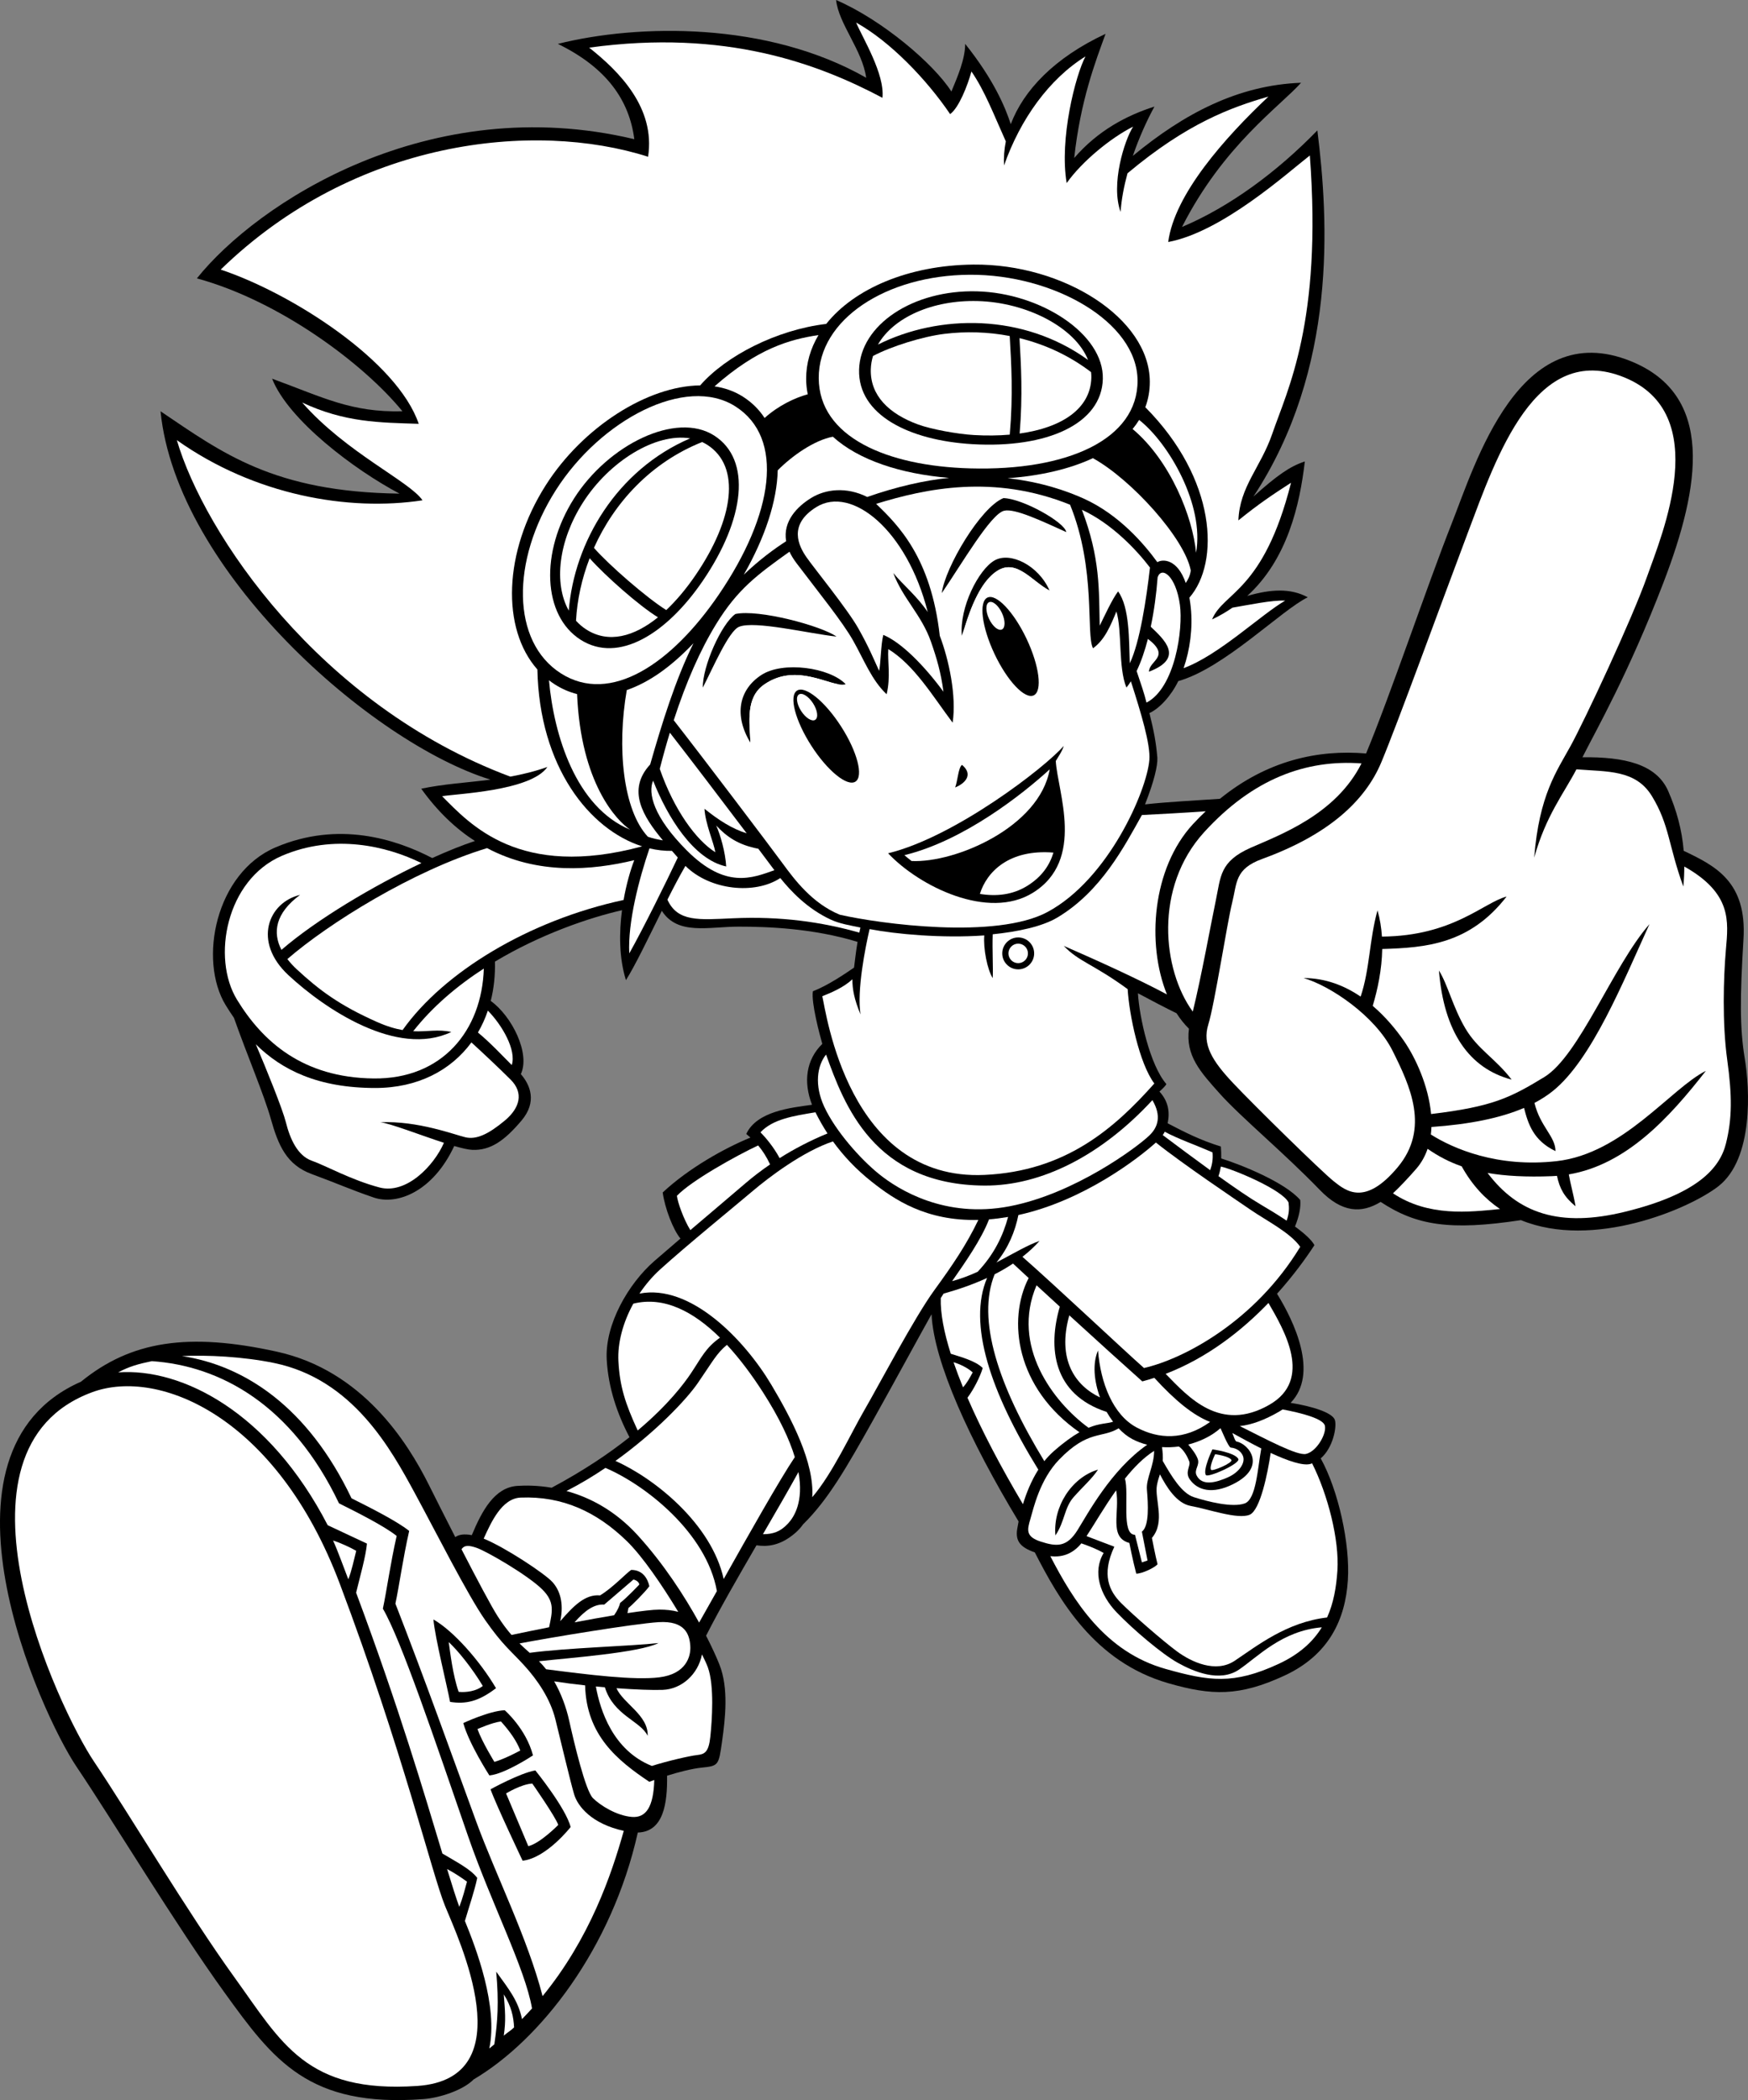 <?xml version="1.0" encoding="utf-8"?>
<!-- Generator: Adobe Illustrator 20.1.0, SVG Export Plug-In . SVG Version: 6.00 Build 0)  -->
<svg version="1.1" id="Layer_1" xmlns="http://www.w3.org/2000/svg" xmlns:xlink="http://www.w3.org/1999/xlink" x="0px" y="0px"
	 viewBox="0 0 348.674 418.707" style="enable-background:new 0 0 348.674 418.707;" xml:space="preserve">
<rect x="0" y="0" width="348.674" height="418.707" fill="#808080" stroke="none"/>
<g>
	<path d="M348.023,211c-1-6-0.953-12.271-0.25-23.75c0.701-11.45-5.587-14.6-11.924-17.617
		c-0.357-4.251-1.442-8.124-3.076-11.883c-2.371-5.452-8.79-6.856-17.121-6.774
		c2.879-5.694,9.175-16.667,16.121-34.726c7.5-19.5,10.25-37.5-6.5-44.25c-22.228-8.957-31,20.5-35.75,32.5
		c-4.679,11.819-12.266,34.302-17.031,45.726c-9.495-0.814-19.681,1.346-29.146,9.032
		c-4.103,0.299-10.588,0.618-14.947,1.117c1.791-4.541,2.541-7.708,2.458-9.291
		c-0.25-3-0.667-5.25-1.583-8.917c1.992-0.879,4.354-3.467,5.754-6.37
		c9.157-2.568,20.557-14.157,25.83-16.713c-3.428-1.857-7.348-1.629-12.069-0.269
		c8.027-7.321,10.483-18.192,11.485-26.815c-3,1-5.5,2.75-10.25,7c16.75-25.5,15-55,12.75-73
		c-8,8.25-17.5,15.25-27,19.25c8.25-16.25,19.5-24,23.75-28.75c-12.557,0.474-23.316,6.117-33.557,14.578
		c1.249-3.65,2.809-7.081,4.307-9.828c-5.5,1.75-11.25,4.75-16,10.25c1.25-11.5,4.25-19.25,6.25-24.75
		c-10.268,4.78-16.38,11.315-18.907,18.007c-1.072-3.321-3.383-8.869-9.093-16.007
		c0,3-1.5,6.5-2.75,9.5c-3.5-5.5-13.75-14.25-23-18.25c0.5,4.75,5.25,10,6,15.5c-19.75-11.25-45.5-10.75-61.5-6.75
		c9.75,4.75,14.25,11.25,15.25,19c-41-9.75-75.25,12.75-87.25,27.75c16.5,4.5,33.25,17,41,26.5c-10.25,0.25-15.75-2.75-26-6.5
		c3.25,8.25,16.417,18.167,25.417,22.917C54.523,98.084,44.273,90.25,32.023,82
		c3.163,31.87,42.069,66.098,65.813,73.444c-4.785,0.613-9.379,0.863-13.813,1.806
		c3.318,4.621,6.944,8,10.709,10.424c-2.445,0.801-5.358,1.969-8.513,3.4
		c-7.382-3.827-18.749-7.423-31.196-2.157c-12.033,5.091-15.5,22.5-10,31.5
		c0.521,0.852,1.071,1.686,1.639,2.506c2.61,7.391,6.005,15.341,7.361,20.161
		c1.5,5.333,3.167,9.166,8.166,11c5,1.833,7.5,3,12.334,4.666
		c4.679,1.613,11.849-1.166,16.082-10.267c1.477,0.43,2.745,0.729,3.584,0.767
		c3.667,0.167,6.481-1.871,9.834-5.833c3.177-3.754,1.724-7.13-0.13-9.267
		c1.906-4.065-1.72-11.494-6.006-14.591c0.622-2.454,0.91-5.085,0.837-7.836
		c9.073-5.438,18.714-8.74,25.348-10.253c-0.593,4.49-0.597,9.498,0.784,13.947
		c1.854-2.927,4.508-8.481,7.159-13.822c3.177,4.943,9.331,3.155,15.341,3.155
		c5.644,0,14.782,0.309,23.701,3.036c-0.339,1.991-0.487,3.53-0.701,5.131
		C168.773,194,165.148,196.5,162.148,197.625c-0.375,2.25,1.375,8.75,1.875,10.5
		c-3.237,3.176-3.818,7.559-2.049,12.14c-4.227,0.588-11,1.282-13.117,5.819
		c0.279,0.228,0.558,0.469,0.836,0.718c-5.169,2.115-12.336,6.115-17.503,10.948
		c0.429,3.142,2.063,7.409,3.54,9.188c-1.893,1.615-3.688,3.156-5.206,4.479
		c-5.167,4.5-9.891,12.628-9.5,19.667c0.313,5.645,2.111,10.838,4.541,15.46
		c-3.987,3.175-9.078,6.629-15.525,10.072c-2.761-0.465-5.157-0.481-6.85-0.365
		c-4.525,0.312-7.005,4.862-9.081,9.819c-1.537-0.285-2.608-0.116-3.295,0.395
		C88.911,302.743,87.028,299.011,85.523,296c-4.25-8.5-13.25-22.75-30.25-26.5
		c-17.726-3.91-29.15-2.156-39.126,5.979c-31.811,13.997-8.041,66.145-0.875,76.771
		c7.25,10.75,19.75,31.5,29.5,45s16.767,22.995,39.75,21.25c3.177-0.241,7.85-1.757,9.955-3.914
		c13.294-7.84,27.564-26.037,32.745-49.223c5.136-0.147,5.92-5.814,5.839-11.333
		c2.257-0.707,4.92-1.41,6.961-1.614c3.333-0.333,3.333-0.5,4-5.167
		c0.666-4.667,1.333-10.667-0.5-15.333c-0.546-1.39-1.455-3.41-2.679-5.799
		c2.637-5.2,6.36-11.673,10.05-18.023c2.058,0.308,4.73,0.172,7.796-2.51
		c0.59-0.517,1.084-1.079,1.506-1.673c4.911-4.812,8.558-11.109,13.994-20.827
		c4.284-7.659,8.862-16.11,11.627-21.055c0.451,9.525,7.652,25.238,17.363,41.312
		c-0.128,0.631-0.222,1.164-0.281,1.535c-0.375,2.375,0.625,3.625,3.5,4.625
		c0.005,0.002,0.011,0.003,0.016,0.005c4.816,9.397,11.829,21.814,26.609,26.078
		c8.666,2.5,14.166,2.667,23.167-1.5c9-4.167,12.167-11.333,12.667-19
		c0.474-7.266-1.899-17.967-5.411-24.316c2.488-2.142,3.232-6.326,2.828-7.642
		c-0.455-1.478-4.529-2.747-8.836-3.435c5.692-5.843,0.664-16.3-2.707-21.75
		c3.326-3.691,5.831-7.188,7.46-9.69c-0.566-1.052-2.002-2.341-3.879-3.713
		c0.837-2.059,1.189-3.858,1.046-5.287c-3-3.5-11.667-7-15.758-8.283
		c0.015-0.823-0.018-1.643-0.075-2.383c-4.057-1.249-7.098-2.793-10.615-4.626
		c0.466-2.256,0.149-4.386-1.635-6.333c0.516-0.453,1.286-1.18,1.375-1.5
		c-3.25-3.75-5.375-13.25-5.666-18.094c2.881,1.551,5.624,2.968,7.705,3.988
		c0.734,1.152,1.561,2.184,2.472,3.079c-0.716,5.354,2.288,8.625,6.115,12.903
		c4.25,4.75,12.75,11.75,20,19.25c4.453,4.607,8.34,4.682,12.125,2.377
		c7.091,4.684,13.824,5.785,27.977,3.633c14.348,5.888,33.529-2.176,39.398-6.761
		C349.827,230.989,349.023,217,348.023,211z"/>
	<path style="fill:#FFFFFF;" d="M167.523,182.375c-5.5-2.25-9.073-7.042-11.334-10.125
		c-2.664-3.634-15.972-21.197-21.798-28.65c2.496-7.692,5.317-14.052,8.465-19.183
		c4.271-6.96,8.246-9.87,14.623-14.422c0.336,0.725,0.788,1.477,1.377,2.255
		c4.667,6.167,9.167,11.667,11.333,15.5c2.167,3.834,3.667,7.834,6.667,10.667
		c0.833-3.5,0.167-6.5,0.333-9c5.167,3.167,8.834,9.333,12.834,14.667
		c0.796-5.307-0.732-12.506-2.565-17.328c-1.767-15.65-8.323-22.069-12.693-26.304
		c9.895-3.049,23.458-5.959,38.68,0.175c5.254,12.895,3.13,25.887,4.579,28.623
		c2.333-1.666,3.5-4.5,4.666-7.333c1.167,3.833,0.334,11.167,2,15.167
		c0.31-0.377,0.604-0.801,0.89-1.245c2.027,6.328,3.928,12.582,3.682,15.668
		c-0.488,6.118-8.132,23.785-20.322,30.326C198.69,187.334,175.607,184.208,167.523,182.375z"/>
	<path style="fill:#FFFFFF;" d="M137.023,169.584c-6.724-6.725-7.802-11.479-6.749-13.947
		c2.838,7.221,8.058,15.715,14.583,17.113c-0.167-2.833-1.167-6.333-2-8.166
		c2.141,2.293,4.442,3.875,8.408,4.637c1.346,1.789,2.458,3.273,3.204,4.278
		C150.101,175.036,144.759,177.319,137.023,169.584z"/>
	<path style="fill:#FFFFFF;" d="M237.523,113.75c-0.172,1.156-0.531,1.75-1.001,2.489
		c-1.672-4.829-4.609-4.816-5.666-4.156c-2.667-3.667-7.667-9.5-14.667-12.667
		c-3.275-1.481-8.449-3.328-15.195-4.071c6.616-0.479,12.41-1.847,17.007-3.998
		C225.69,95.584,236.336,107.375,237.523,113.75z"/>
	<path style="fill:#FFFFFF;" d="M238.579,110.202c1.704-9.499-5.426-21.834-11.355-26.48
		c-0.386,0.625-0.821,1.229-1.304,1.81C233.523,91.917,237.925,103.165,238.579,110.202z"/>
	<path style="fill:#FFFFFF;" d="M225.357,132.25c-0.167-4.5,0-11.166-2.333-14.333
		c-1.167,1.5-2.834,5.167-3.667,6.833c-0.158-7.121,0.126-13.498-3.553-23.111
		c5.94,2.738,10.883,7.971,13.582,11.517C228.68,119.313,227.383,128.041,225.357,132.25z"/>
	<path style="fill:#FFFFFF;" d="M185.69,127.917c1.167,3.333,2,6.167,2.5,10
		c-3.666-5-8.333-9.833-12-11.333c-0.5,2-0.5,5.666-0.833,7.166c-1-2.166-2-4.666-4.167-8.5
		c-2.166-3.833-8.833-12-10.333-14.166c-1.5-2.167-3.742-6.453,2-10
		c6.991-4.319,18.054,4.559,22.2,20.942c-2.191-3.23-4.842-5.317-6.867-7.775
		C180.023,119.25,183.82,122.575,185.69,127.917z"/>
	<path style="fill:#FFFFFF;" d="M161.857,99.25c-2.865,1.744-5.727,4.699-5.044,8.655
		c-2.287,1.47-5.335,3.684-8.447,6.67c4.284-7.503,6.618-14.7,6.768-20.81
		c2.817-2.845,7.234-5.984,10.997-6.696c5.113,4.643,13.479,7.409,23.192,8.214
		c-4.825,0.459-10.621,1.79-16.335,3.802C168.806,97.001,164.684,97.529,161.857,99.25z"/>
	<path d="M164.297,85.152c-2.522,0.703-6.48,2.912-9.249,5.895
		c-0.204-2.249-0.74-4.317-1.636-6.149c2.228-2.03,5.555-3.778,8.189-4.524
		C162.193,82.113,163.106,83.706,164.297,85.152z"/>
	<path d="M224.47,87.074c3.803,3.301,9.366,9.488,11.553,19.488
		c-4.205-6.754-11.563-14.027-15.753-16.399C221.86,89.242,223.267,88.211,224.47,87.074z"/>
	<path style="fill:#FFFFFF;" d="M193.518,93.383c-16.658-0.458-30.148-6.276-30.204-17.99
		c-0.056-11.713,13.483-20.535,30.148-20.614c16.665-0.08,33.392,9.373,33.447,21.087
		C226.965,87.58,212.981,93.919,193.518,93.383z"/>
	<path style="fill:#FFFFFF;" d="M160.804,75.574c0.005,1.054,0.119,2.063,0.319,3.036
		c-2.608,0.716-5.835,2.244-8.61,4.723c-1.092-1.668-2.523-3.104-4.323-4.249
		c-1.698-1.081-3.61-1.749-5.663-2.055c8.526-7.507,14.905-9.352,20.739-10.224
		C161.662,69.498,160.789,72.456,160.804,75.574z"/>
	<path style="fill:#FFFFFF;" d="M146.683,81.024c9.882,6.289,7.651,21.48-3.327,37.56
		c-9.396,13.763-21.586,21.962-31.468,15.673c-9.882-6.288-9.979-22.447-1.032-36.507
		C119.803,83.69,136.801,74.735,146.683,81.024z"/>
	<path d="M123.838,160.46c-4.667-5.667-5.732-14.058-6.521-21.701
		c1.636,0.152,3.305,0.038,4.99-0.327C121.19,148.75,122.074,155.167,123.838,160.46z"/>
	<path style="fill:#FFFFFF;" d="M129.232,166.828c1.098,0.372,1.782,0.504,2.994,0.719
		c-4.009-4.796-7.226-10.06-2.536-15.13c2.324-8.134,5.052-16.96,8.641-24.17
		c-4.355,4.564-8.686,7.731-13.308,9.337C123.023,149.084,124.273,161.5,129.232,166.828z"/>
	<path style="fill:#FFFFFF;" d="M125.699,165.42c-10.818-4.479-15.211-18.783-16.195-29.789
		c0.38,0.292,0.77,0.574,1.179,0.834c1.428,0.909,2.91,1.535,4.428,1.917
		C115.857,156.167,123.012,163.629,125.699,165.42z"/>
	<path style="fill:#FFFFFF;" d="M142.69,169.917c-3.813-2.383-8.229-8.408-11.088-16.62
		c0.644-2.52,1.316-4.927,2.013-7.221c3.798,4.871,10.373,13.507,15.329,20.068
		c-2.95-0.906-5.628-2.661-8.42-4.894C140.69,164.25,142.357,167.917,142.69,169.917z"/>
	<path style="fill:#FFFFFF;" d="M228.69,140.084c-0.416-1.75-1.083-3.667-1.966-6.296
		c0.892-1.854,1.639-4.041,2.251-6.414c4.668,3.596,0.215,4.301,0.215,6.543
		c7.224-2.745,2.927-6.49,0.352-8.96c0.668-3.166,1.121-6.554,1.371-9.864
		c0.755-2.243,3.629-0.37,4.443,5.49C236.026,125.41,234.399,137.134,228.69,140.084z"/>
	<path style="fill:#FFFFFF;" d="M88.19,158.75c2.667-0.5,17.667-1,21-5.833
		c-2.522,0.888-4.99,1.481-7.412,1.921C63.679,140.586,40.721,106.324,35.273,87.75
		c15.5,11,34.25,14.25,49,12c-2.5-3.75-15.25-9.5-24-19.5c8.5,4,15.5,4,23.25,4.25c-4.25-12.5-25.25-26-39.5-30.75
		c26.75-26,62.5-29.75,85.25-22.5c1.5-9.75-5.75-17-11.75-21.75c27.25-3.75,45.75,3.25,58.5,10c0.5-4.75-4-12-5.25-15
		c6.75,3.75,14,11.25,18.75,18.25c1.75-1.25,3.5-5.75,4.25-8.5c2.697,3.922,4.436,8.571,6.859,13.936
		c-0.317,1.619-0.445,3.231-0.359,4.814c3.25-9.25,9-17.25,16.25-21.75c-2,3.75-5.25,16.5-3.75,25.25
		c3-4.25,8.75-9,13.25-11.25c-1.75,2.75-4.5,11.5-2.5,17c0.172-2.498,0.676-5.113,1.378-7.695
		C236.813,24.573,245.51,21.431,253.023,19.25c-8.75,8.25-18.75,19.5-20,29c10.75-2,23.75-13.75,28.25-17.25
		c2.5,33.25-4.5,46.75-7.5,55.5c-2.283,6.66-6.5,10.5-6.75,17.25c4-3.25,7-5.25,10.5-7.5c-5.5,21.75-13.5,21.75-15.75,27.25
		c1.475-0.697,2.825-1.488,4.073-2.35c3.234-0.54,7.894-1.538,10.51-1.4
		c-4.917,2.855-13.153,10.831-20.259,13.463c1.252-3.615,1.861-7.919,1.425-12.129
		c-0.072-0.696-0.166-1.33-0.27-1.931c6.11-7.028,5.43-23.634-8.794-37.963
		c0.591-1.59,0.906-3.292,0.897-5.106C229.296,63.457,212.153,52.592,194.19,52.75
		c-12.975,0.114-23.823,4.83-29.38,11.829c-9.934,1.188-20.003,6.373-25.149,12.263
		C129.223,76.931,116.268,85.104,108.857,96.75c-8.455,13.286-8.868,28.588-1.665,36.728
		c0.398,19.441,10.399,31.928,20.901,35.264C103.563,175.376,93.725,164.285,88.19,158.75z"/>
	<path style="fill:#FFFFFF;" d="M100.69,223.417c-3.264,2.72-5.666,3.833-7.833,3.333
		c-2.167-0.5-9.5-3.333-17-3c2.011,0.224,7.912,2.541,12.692,4.097
		c-1.987,4.576-7.495,10.323-12.859,8.903c-5.667-1.5-10.667-4.333-13.5-5.333
		c-2.833-1-4.333-4.333-5.167-7.667c-0.65-2.602-3.834-10.471-5.996-15.548
		c5.211,5.156,12.463,8.715,23.829,8.715c8.448,0,15.068-3.495,19.177-9.083
		c1.847,1.673,5.59,5.183,7.823,7.416C104.523,217.917,103.69,220.917,100.69,223.417z"/>
	<path style="fill:#FFFFFF;" d="M102.084,212.345c-1.856-1.838-4.231-4.417-6.753-6.487
		c0.796-1.363,1.459-2.823,1.983-4.367C100.179,204.412,103.033,209.351,102.084,212.345z"/>
	<path style="fill:#FFFFFF;" d="M74.542,215.019c-14.177-0.154-22.19-7.397-27.275-15.718
		c-5.086-8.321-2.157-23.885,8.938-28.662c10.416-4.485,20.99-1.948,27.856,1.439
		c-9.602,4.559-20.851,11.207-27.921,17.305c-1.763-3.422-1.28-7.278,3.717-10.966
		c-6.333,1.5-9.5,9.333-2.333,16c7.167,6.667,21.667,16.5,32.5,11.333
		c-2.678-0.595-4.771-0.016-7.604-0.146c3.901-4.961,8.837-9.099,14.088-12.497
		C96.121,205.467,88.222,215.168,74.542,215.019z"/>
	<path style="fill:#FFFFFF;" d="M80.305,205.371c-1.456-0.254-3.117-0.732-5.116-1.621
		c-7.5-3.333-11.5-6.333-16-10.5c-0.699-0.647-1.323-1.33-1.87-2.035
		c8.247-7.135,25.031-17.62,39.84-22.123c10.104,5.367,20.926,4.44,29.355,2.408
		c-0.763,1.982-1.57,4.772-2.128,7.933C105.421,183.514,88.466,193.853,80.305,205.371z"/>
	<path style="fill:#FFFFFF;" d="M129.549,169.144c1.502,0.354,3.005,0.529,4.484,0.5
		c0.394,0.448,0.785,0.89,1.167,1.326c-2.158,4.596-6.908,14.192-9.677,19.114
		C125.205,183.888,127.461,175.277,129.549,169.144z"/>
	<path style="fill:#FFFFFF;" d="M146.19,183.084c-6.806,0.309-11.024,0.754-13.061-3.713
		c1.253-2.485,2.479-4.828,3.593-6.729c4.921,4.876,13.855,5.768,18.926,2.418
		c2.042,2.544,5.366,6.128,10.126,8.316c1.739,0.799,3.763,1.12,5.853,1.551
		c-0.079,0.351-0.151,0.689-0.218,1.015C163.88,183.812,155.716,182.65,146.19,183.084z"/>
	<path style="fill:#FFFFFF;" d="M240.19,165.917c9.717-10.657,20.318-14.532,31.387-13.71
		c-5.113,10.156-16.084,14.167-22.054,16.793c-6.25,2.75-6,5.75-7,10.5
		c-0.925,4.395-2.92,15.417-4.6,22.189C231.866,193.406,230.136,176.943,240.19,165.917z"
		/>
	<path style="fill:#FFFFFF;" d="M344.273,228c-1.25,5-5.833,10.084-20.083,13.584
		c-13.157,3.231-21.423,0.288-27.466-7.727c3.555,0.618,7.714,0.836,12.799,0.644
		c0.353-0.013,0.702-0.037,1.049-0.064c0.528,2.504,1.429,4.205,3.701,6.064
		c-0.377-2.262-1.037-4.522-1.34-6.355c11.499-1.952,20.044-11.296,27.34-20.645
		c-7,3.5-16.5,16.5-29.75,18c-11.856,1.342-20.695-2.516-25.113-5.314
		c0.061-0.492,0.101-0.99,0.119-1.492c7.683-0.544,13.781-1.792,18.474-3.803
		c0.816,3.216,1.889,6.522,6.271,8.608c0-2.931-3.044-4.855-4.192-9.604
		c1.367-0.721,2.601-1.515,3.692-2.396c7.75-6.25,14-21.75,19.25-33.25c-7.25,8.25-14,26.25-21,30.5
		c-6.787,4.121-10.284,5.891-22.566,7.362c-0.502-5.579-3.095-11.25-5.434-14.612
		c-1.62-2.329-3.699-4.815-6.204-6.957c0.978-3.263,1.823-7.228,1.892-11.333
		c8.767-0.262,17.464-0.978,24.812-10.46c-4.626,1.217-10.699,7.869-24.867,7.985
		c-0.115-1.754-0.391-3.514-0.883-5.235c-1.644,5.871-1.524,11.742-3.368,17.198
		C268.182,196.509,264.384,195,260.023,195c5.25,1.5,14.25,7.5,17.75,14.5s7.5,15.5,1,23.25s-10.25,4.75-12.75,2.75
		s-15.75-15-20-19.5s-6.25-7.75-5-11.75s3.75-20.25,4.75-24.25s0.5-6.75,6-8.75c13.145-4.78,20.5-11.5,23.75-19.25
		s11.5-30.5,17.25-45.75s13.5-38.25,31.25-31s7.5,31.25,4.5,39.75s-12.5,28.75-15.25,33.75s-6.25,9.75-7.25,22.25
		c2.318-8.346,5.924-12.822,8.43-17.615c6.194,0.506,11.819,0.024,15.07,5.365
		c3.5,5.75,3.25,9.75,6.25,18c0.142-1.376,0.191-2.695,0.194-3.988
		c9.509,5.344,8.79,10.916,8.306,16.488c-0.5,5.75-0.75,14.75,0.25,22S345.523,223,344.273,228z"/>
	<path style="fill:#FFFFFF;" d="M162.656,221.757c0.71,1.44,1.51,2.849,2.407,4.225
		c-3.458,1.417-6.648,3.085-9.552,4.922c-1.185-2.234-2.912-4.246-3.821-5.154
		C154.164,223.121,158.223,222.499,162.656,221.757z"/>
	<path style="fill:#FFFFFF;" d="M135.023,238.417c2.833-3,11.833-8,16.202-10.045
		c0.84,0.984,1.646,2.196,2.384,3.785c-1.755,1.206-3.405,2.462-4.919,3.76
		c-2.824,2.421-6.991,5.94-10.987,9.34C136.349,243.075,135.163,239.677,135.023,238.417z"/>
	<path style="fill:#FFFFFF;" d="M123.357,271.417c-0.199-3.678,0.915-7.769,2.971-11.499
		c6.12-1.53,12.029,1.587,17.287,6.781c-2.883,2.059-3.633,3.865-5.758,7.051
		c-1.342,2.012-4.507,6.285-10.656,11.452C124.716,279.827,123.628,276.434,123.357,271.417z"
		/>
	<path style="fill:#FFFFFF;" d="M145,268.129c2.59,2.793,5.006,6.053,7.189,9.455
		c3.346,5.213,5.301,9.466,6.353,12.929c-2.975,4.419-9.23,15.491-14.189,24.304
		c-2.43-11.021-13.817-20.079-21.591-23.546c8.009-5.749,14.126-12.184,16.427-15.521
		C142.212,271.368,142.91,269.862,145,268.129z"/>
	<path style="fill:#FFFFFF;" d="M157.19,303.75c-1.521,1.649-3.046,2.136-5.009,2.13
		c2.591-4.455,5.082-8.746,7.09-12.396C160.343,299.44,158.398,302.442,157.19,303.75z"/>
	<path style="fill:#FFFFFF;" d="M172.357,281.25c-2.676,4.608-6.281,12.522-10.34,17.255
		c0.459-6.865-4.114-15.638-8.16-22.421c-5.423-9.092-16.189-20.159-26.309-18.171
		c1.181-1.763,2.572-3.406,4.142-4.829c5.333-4.834,15.167-12.834,18.5-15.667
		c3.148-2.676,10.012-7.874,15.96-9.849c2.072,2.865,4.604,5.57,7.749,8.057
		c4.481,3.543,10.802,7.851,21.249,7.598c-2.37,4.946-5.075,8.918-8.79,14.027
		C182.357,262.75,175.357,276.083,172.357,281.25z"/>
	<path style="fill:#FFFFFF;" d="M189.918,255.43c2.452-3.514,5.83-8.304,7.362-12.317
		c1.214-0.097,2.484-0.26,3.805-0.484c-0.992,3.701-2.786,7.477-6.072,10.932
		C193.337,254.32,191.624,254.981,189.918,255.43z"/>
	<path style="fill:#FFFFFF;" d="M259.357,248.584c-9,14.833-23.167,22.333-31.167,24.166
		c-4.165-3.685-17.72-16.451-24.242-22.172c1.22-0.951,2.368-1.999,3.409-3.162
		c-2.276,0.759-5.279,2.541-8.596,4.29c2.396-2.921,3.731-6.244,4.378-9.46
		c12.988-2.836,23.986-11.34,27.425-14.453c5.369,4.291,15.964,11.407,18.96,13.457
		C252.69,243.417,257.357,245.75,259.357,248.584z"/>
	<path style="fill:#FFFFFF;" d="M257.023,239.75c0.136,1.085,0.151,2.175-0.382,3.619
		c-1.629-1.095-3.457-2.214-5.284-3.285c-2.077-1.217-5.108-3.297-8.311-5.589
		c0.171-0.453,0.392-1.383,0.478-1.911C246.117,233.152,255.857,237.25,257.023,239.75z"/>
	<path style="fill:#FFFFFF;" d="M241.857,229.75c0.131,1.31-0.055,2.416-0.461,3.557
		c-3.416-2.473-6.867-5.053-9.46-6.997c0.145-0.213,0.279-0.434,0.397-0.667
		C234.978,227.071,238.457,228.272,241.857,229.75z"/>
	<path style="fill:#FFFFFF;" d="M229.273,226.375c-2.418,2.332-14.875,11.625-27.875,14.125s-22.25-3.375-26-6.375
		s-8.75-8.625-11-13.5c-1.96-4.247-1.432-8.111,0.375-10.375c3.612,10.005,9.5,26,31.625,26.125
		c11.392,0.064,23.371-6.087,33.471-17.036C231.695,222.453,231.023,224.688,229.273,226.375z"/>
	<path style="fill:#FFFFFF;" d="M277.857,237.917c1.315-1.211,3.325-3.36,4.667-4.917
		c1.029-1.194,1.755-2.532,2.24-3.956c2.073,1.449,4.281,2.614,6.797,3.492
		c2.08,3.756,4.697,6.527,7.648,8.513C293,241.668,284.946,242.619,277.857,237.917z"/>
	<path style="fill:#FFFFFF;" d="M202.07,251.921c0.761,0.711,1.831,1.703,3.115,2.887
		c-4.296,8.34-2.539,21.964,10.129,30.748c-1.412,0.804-3.101,2-5.166,3.82
		c-0.671,0.591-1.281,1.246-1.838,1.943c-9.184-15.051-13.54-28.274-9.911-37.256
		C199.654,253.424,200.884,252.71,202.07,251.921z"/>
	<path style="fill:#FFFFFF;" d="M230.253,274.707c4.185,4.564,7.714,7.449,11.125,8.793
		c-5.171,3.72-10.298,3.436-14.688,1.084c-4.666-2.5-7.166-8.833-7.666-15.333
		c-1.12,2.56-0.809,6.077,0.396,9.358c-4.967-2.366-8.604-7.539-6.126-16.365
		c5.208,4.755,10.886,9.905,14.563,13.173C228.669,275.204,229.465,274.962,230.253,274.707z"/>
	<path style="fill:#FFFFFF;" d="M228.773,297c0.25,2.875,0.5,7.25-1,8.375l1.125,5.75l-1.125,0.375l-1.375-5.5
		c-2.807,0-1.141-8.105-2.002-11.204c1.771-2.212,3.715-4.194,5.813-5.525
		C230.224,292.215,228.581,294.793,228.773,297z"/>
	<path style="fill:#FFFFFF;" d="M231.788,288.517c1.103,0.07,2.232,0.032,3.361-0.121
		c1.045,0.688,1.801,2.236,2.071,2.978c0.333,0.917-0.953,2.108,0.136,3.626
		c1.549,2.16,4.482,2.949,8.583,0.917c6.899-3.419,3.176-8.055,0.717-8.507
		c-0.312-0.058-0.591-1.164-0.853-1.706c1.766,0.954,4.028,2.216,5.784,3.081
		c-0.721,3.903-1.003,10.157-3.314,10.966c-2.5,0.875-7.375-0.375-10.125-1.25
		c-2.436-0.775-4.478-4.196-6.216-7.226C231.977,290.533,231.944,289.647,231.788,288.517z"/>
	<path style="fill:#FFFFFF;" d="M243.444,284.75c0.089,0.049,1.57,3.818,2.058,3.864
		c1.019,0.096,1.907,0.603,2.359,1.506c0.733,1.466-0.703,3.413-2.838,4.38
		c-2.45,1.11-5.243,1.843-6.334-0.333c-0.571-1.139,0.654-1.994,0.238-3.244
		c-0.299-0.897-1.178-2.064-1.907-2.911C239.312,287.399,241.551,286.414,243.444,284.75z"/>
	<path style="fill:#FFFFFF;" d="M220.746,281.505c0.389,0.689,0.822,1.339,1.282,1.952
		c-1.223,0.413-2.621,0.264-4.9,1.204c-7.049-5.145-15.523-16.33-10.37-28.405
		c1.406,1.293,2.982,2.739,4.644,4.258C209.004,268.679,209.978,277.993,220.746,281.505z"/>
	<path style="fill:#FFFFFF;" d="M190.204,271.59c1.351,0.416,2.817,1.124,3.819,2.035
		c-0.581,1.065-1.091,2.054-1.929,2.969C191.384,274.865,190.758,273.2,190.204,271.59z"/>
	<path style="fill:#FFFFFF;" d="M192.981,278.669c1.215-1.6,2.537-4.2,3.043-5.919
		c-1.441-1.441-4.393-2.202-6.373-2.846c-1.365-4.301-2.084-8.073-1.996-11.095
		c0.01-0.018,0.025-0.042,0.035-0.059c0.151-0.251,0.334-0.536,0.529-0.835
		c2.722-0.763,5.723-1.763,8.675-3.124c-3.891,9.121,0.651,22.729,10.22,38.221
		c-1.43,2.252-2.41,4.732-3.065,6.891C199.659,292.516,195.835,285.253,192.981,278.669z"/>
	<path style="fill:#FFFFFF;" d="M205.523,302.875c0.625-2.125,1.875-7.875,5.75-11.875
		c5.778-5.965,8.487-4.19,11.855-6.228c0.842,0.89,1.759,1.629,2.728,2.144
		c0.912,0.485,1.917,0.858,2.974,1.132c-7.246,5.032-11.927,13.891-13.932,17.077
		c-2.125,3.375-4.125,3.25-7.25,2.25S204.898,305,205.523,302.875z"/>
	<path style="fill:#FFFFFF;" d="M255.023,331.75c-9,4.167-13.815,3.438-22.5,1
		c-12.16-3.414-18.431-13.65-23.013-22.484c2.066,0.23,4.277-0.229,6.188-2.561
		c1.476,0.526,3.004,1.094,4.45,1.92c-2.25,3.75-0.75,8.375,2.625,11.875s9,8.25,12.125,10s8.375,4,12.25,1.375
		c3.669-2.485,8.576-7.765,16.515-8.426C261.894,327.328,259.187,329.822,255.023,331.75z"/>
	<path style="fill:#FFFFFF;" d="M266.773,313.125c-0.217,3.334-0.768,6.502-2.058,9.361
		c-8.075,0.939-13.974,5.66-18.442,8.639c-3.75,2.5-8.625,0.25-11.5-1.875s-8.75-7.25-11.125-9.625
		s-4-5.625-1.375-11.25c-2.518-0.944-4.237-1.622-5.539-2.111
		c1.545-2.342,3.539-5.814,5.904-9.136c0.795,4.366-1.542,9.368,2.635,10.497
		c0,0,0.625,3.25,1.375,6.125c1.25,0,3.75-1.25,4.25-1.875c-0.375-1.375-1.125-5.25-1.125-5.25c2.75-3.25,0.5-7.75,1-10.5
		c0.156-0.858,0.385-1.522,0.6-2.181c1.258,2.437,3.285,5.794,6.15,6.306
		c3.5,0.625,9.375,2.75,11.75,1.75c2.094-0.882,3.603-8.268,4.189-12.318
		c3.431,1.582,6.413,2.608,7.936,2.193c0.114-0.031,0.218-0.08,0.328-0.118
		C264.849,297.944,267.173,306.988,266.773,313.125z"/>
	<path style="fill:#FFFFFF;" d="M264.273,284.25c0.375,1.625-1.625,5.125-3.75,5.625
		c-1.765,0.415-8.009-2.96-13.227-5.549c2.46-0.268,5.023-1.247,7.894-2.909
		c0.228-0.132,0.438-0.272,0.647-0.412C259.463,281.684,263.943,282.822,264.273,284.25z"/>
	<path style="fill:#FFFFFF;" d="M253.19,280.083c-9.78,5.588-16.069-1.458-20.679-6.17
		c8.433-3.238,15.32-8.749,20.508-14.134C256.084,265.074,262.019,275.038,253.19,280.083z"/>
	<path style="fill:#FFFFFF;" d="M103.857,298.583c8.333-0.333,15.167,2.833,21.167,8.667
		c3.141,3.053,7.056,8.8,10.267,14.11c-1.163-0.317-2.449-0.443-3.767-0.443
		c-1.257,0-3.529,0.268-6.364,0.7c0.085-0.39,0.143-0.758,0.198-1.033
		c0.667-0.5,3.333-3.167,4.167-4.333c-0.333-1.5-1.292-3.25-3.625-3.25
		c-1,0.667-3.709,3.583-6.209,5.083c-2.977-0.271-5.295,2.096-7.936,5.138
		c0.787-3.707-0.143-6.242-1.564-7.805c-1.541-1.696-9.493-6.949-13.712-8.652
		C97.961,303.508,100.09,298.734,103.857,298.583z"/>
	<path style="fill:#FFFFFF;" d="M108.935,332.81c-0.445-0.572-0.925-1.102-1.428-1.599
		c5.996-0.667,19.94-1.672,23.85-3.627c-5.607,0.623-18.342,0.955-25.699,1.948
		c-0.752-0.662-1.418-1.273-2.029-1.871c5.754-1.109,22.836-3.938,27.728-4.244
		c5.333-0.333,6.167,2.5,6.333,4.667c0.167,2.167-0.833,5.667-6.167,6.333
		C126.532,335.04,117.455,333.913,108.935,332.81z"/>
	<path style="fill:#FFFFFF;" d="M122.496,322.041c-2.438,0.405-5.138,0.892-7.893,1.412
		c2.058-2.355,3.929-3.678,5.92-3.536l5.833-5c0,0,1.042,0.208,1.167,1
		c0,0-2.5,2.667-3.834,3.667C123.595,320.149,123.171,321.09,122.496,322.041z"/>
	<path style="fill:#FFFFFF;" d="M95.023,308.583c2,0.667,10.333,5.5,13.166,8.333
		c2.447,2.447,2.034,4.275,1.34,7.519c-2.631,0.521-5.191,1.045-7.5,1.532
		c-0.94-1.079-1.806-2.24-2.756-3.717c-1.279-1.989-4.173-7.452-7.213-13.357
		C92.644,307.981,93.631,308.12,95.023,308.583z"/>
	<path style="fill:#FFFFFF;" d="M54.69,271.75c15.75,3.25,23.334,17.25,28.084,26c4.113,7.576,10.5,20.25,14,25.25
		s5,6,7.75,9s5.25,6.75,6.25,10.75s3,12.5,3.75,15c0.71,2.369,3.447,5.855,9.898,7.279
		c-2.465,8.832-6.822,21.495-16.193,32.947C105.273,386.5,98.85,373.716,95.017,363.252
		C89.708,348.761,85.004,335.5,78.871,319.729c0.75-3.5,1.5-9,2.75-14.5c-2.5-2-8-4.75-11.5-6.5
		c-8.752-18.337-21.458-26.497-33.827-28.364C41.226,270.122,48.454,270.463,54.69,271.75z"/>
	<path style="fill:#FFFFFF;" d="M83.243,415.885C61.077,417.402,56.171,407.263,46.773,394.25
		s-21.012-32.638-28-43s-31.5-62.25-0.354-73.689c13.324-4.894,36.823,4.934,49.355,38.189
		c12.531,33.255,18.349,57.744,21,64.25C91.424,386.506,104.69,414.417,83.243,415.885z"/>
	<path style="fill:#FFFFFF;" d="M69.476,314.872c-0.808-2.065-2.152-5.84-3.044-7.727
		c1.194,0.34,3.474,1.378,4.624,2.049C70.707,310.594,70.064,313.496,69.476,314.872z"/>
	<path style="fill:#FFFFFF;" d="M91.616,380.182c-0.639-1.752-1.441-4.291-2.434-7.543
		c1.591,0.861,2.591,1.528,3.969,2.517C92.757,376.598,92.357,378.25,91.616,380.182z"/>
	<path style="fill:#FFFFFF;" d="M100.486,397.628c1.549,2.453,1.941,4.473,2.058,6.586
		c-0.828,0.789-1.169,0.881-2.058,1.646C100.942,402.798,100.745,400.993,100.486,397.628z"/>
	<path style="fill:#FFFFFF;" d="M104.122,402.564c-0.754-3.7-2.675-6.033-5.144-9.462
		c0.548,6.174,0.295,9.899-0.371,14.482c-0.031,0.025-0.974,0.812-1.005,0.837
		c1.772-8.458-2.635-19.965-4.866-25.432c0.871-2.989,1.871-5.822,2.461-8.577
		c-1.333-1.777-4.257-3.245-6.954-4.865c-3.6-11.903-8.644-29.079-17.21-52.003
		c0.779-3.204,1.943-7.28,2.164-9.784c-2.315-1.081-5.368-2.511-7.83-3.669
		C53.717,281.58,36.34,272.697,23.571,273.619c2.216-1.19,4.085-1.699,6.721-2.238
		c13.508,0.917,27.887,8.563,37.329,28.348c3.5,1.75,9,4.5,11.5,6.5c-1.25,5.5-2,11-2.75,14.5
		c3.649,6.222,10.332,26.085,16.983,45.327c4.612,13.343,11.419,26.444,12.768,34.377
		C105.477,401.15,104.81,401.86,104.122,402.564z"/>
	<path style="fill:#FFFFFF;" d="M126.023,362.25c-3-0.25-6.25-2.25-7.75-3.75s-3.75-11-4.75-15.5
		c-0.575-2.589-1.579-5.335-2.982-7.779c1.93,0.3,4.034,0.569,6.172,0.8
		c0.248,9.924,6.441,14.983,12.81,19.229c0.283-0.109,0.616-0.232,0.986-0.365
		C130.363,360.242,128.87,362.487,126.023,362.25z"/>
	<path style="fill:#FFFFFF;" d="M141.69,346.25c-0.333,3.167-1.166,3.5-2.666,3.667
		c-1.5,0.167-5.833,1.167-9,2.167c-7.763-3.105-10.317-11.124-11.169-15.846
		c0.602,0.058,1.201,0.112,1.796,0.163c1.753,5.643,7.131,6.708,8.54,9.683
		c0.153-4.131-4.881-6.439-6.224-9.497c3.816,0.279,7.217,0.405,9.224,0.33
		c3.767-0.139,7.057-3.086,7.836-7.071c0.549,1.101,0.952,1.989,1.164,2.571
		C142.523,336.083,142.023,343.083,141.69,346.25z"/>
	<path style="fill:#FFFFFF;" d="M127.19,306.083c-4.591-5.033-9.69-7.573-14.195-8.812
		c2.707-1.387,5.315-2.95,7.769-4.608c7.961,3.38,20.158,12.948,22.235,24.56
		c-1.369,2.434-2.591,4.603-3.548,6.279C136.544,318.229,132.379,311.772,127.19,306.083z"/>
	<path d="M142.433,86.823c-7.561-4.812-21.072,1.782-27.917,12.539
		c-6.845,10.756-6.265,23.377,1.296,28.189c7.561,4.811,17.185-1.216,24.373-11.746
		C148.585,103.502,149.994,91.634,142.433,86.823z"/>
	<path style="fill:#FFFFFF;" d="M116.247,100.245c5.263-8.271,14.551-13.986,21.42-12.845
		c-14.653,6.267-23.145,20.738-24.212,34.344C110.411,116.317,111.41,107.846,116.247,100.245z
		"/>
	<path style="fill:#FFFFFF;" d="M116.961,125.516c-0.78-0.496-1.46-1.091-2.064-1.753
		c0.224-4.14,1.142-8.377,2.719-12.459c3.111,3.496,9.886,9.492,13.628,11.772
		C126.449,126.956,121.373,128.324,116.961,125.516z"/>
	<path style="fill:#FFFFFF;" d="M138.744,114.667c-1.823,2.67-3.797,5.037-5.846,6.966
		c-3.926-2.451-11.415-8.964-14.425-12.401c4.041-9.026,11.37-17.033,21.58-21.1
		c0.34,0.158,0.674,0.331,0.994,0.535C147.888,93.02,146.343,103.536,138.744,114.667z"/>
	<path d="M219.983,75.556c0.23-8.959-12.38-17.145-25.126-17.472
		c-12.746-0.328-23.266,6.669-23.496,15.628c-0.23,8.959,9.893,14.104,22.621,14.843
		C208.853,89.419,219.753,84.515,219.983,75.556z"/>
	<path style="fill:#FFFFFF;" d="M194.991,60.022c9.801,0.252,19.483,5.269,22.042,11.746
		c-12.919-9.332-29.696-9.159-41.909-3.067C178.208,63.296,185.985,59.79,194.991,60.022z"/>
	<g>
		<path style="fill:#FFFFFF;" d="M183.143,84.635c2.644,0.964,7.845,1.911,11.072,2.098
			c2.544,0.148,4.958,0.12,7.201-0.075c0.696-8.005,0.311-14.092-0.008-19.665
			c-4.332-0.831-8.73-0.947-12.974-0.435c-4.344,0.524-10.635,2.478-14.298,4.419
			c-0.256,0.859-0.415,1.748-0.439,2.673C173.562,78.877,177.35,82.523,183.143,84.635z"/>
		<path style="fill:#FFFFFF;" d="M217.634,74.19c-4.395-3.347-9.269-5.555-14.276-6.775
			c0.31,5.413,0.665,11.331,0.03,19.02c8.522-1.179,14.144-5.005,14.3-11.118
			C217.698,74.938,217.674,74.563,217.634,74.19z"/>
	</g>
	<path d="M166.857,126.917c-3.029-2.14-15.5-5.5-20.167-4.5c-2.833,2-6.582,10.504-6.5,14.667
		c2.05-3.969,5.167-11.257,7.221-12.113C150.513,123.678,161.372,126.328,166.857,126.917z"/>
	<path d="M187.857,118.25c0.667-5.166,7.771-17.129,12.295-18.939
		c3.749,0.065,12.205,4.773,12.538,6.773c-4.975-2.248-10.275-4.769-12.408-4.252
		C197.61,102.479,191.879,112.367,187.857,118.25z"/>
	<path d="M168.69,136.417c-3.166-3.333-12.5-4.667-16.833-1.833c-4.466,2.92-5.5,8-2.167,13.5
		C149.523,144,148.684,139.1,152.398,136.5C159.065,131.834,166.023,137.25,168.69,136.417z"/>
	<path d="M191.857,126.75c-0.5-5.666,3.333-13.166,6.5-15c3.167-1.833,8.833,1,11,6
		c-3.5-1.833-6.5-6.333-10.333-4C195.19,116.084,193.347,122.206,191.857,126.75z"/>
	<path d="M190.523,157c1.875-0.75,3.75-2.5,1.375-4.5C191.148,153,191.023,155.75,190.523,157z"/>
	<path d="M210.594,151.721c0.304-0.534,1.335-2.003,1.585-3.003
		c-3.625,4.219-21.656,18.156-35.031,21.406c6.25,6.625,19.975,13.39,28.875,7.875
		C216.559,171.473,210.938,157.811,210.594,151.721z"/>
	<path style="fill:#FFFFFF;" d="M209.387,153.385c-2.029,11.499-18.773,18.692-27.558,18.28
		c-0.5-0.389-0.98-0.779-1.431-1.165C192.275,167.614,204.051,158.274,209.387,153.385z"/>
	<path style="fill:#FFFFFF;" d="M204.898,176.625c-2.904,1.799-6.17,2.139-9.438,1.599
		c1.362-4.395,5.797-8.955,14.669-8.238C209.384,172.481,207.833,174.807,204.898,176.625z"/>
	<path d="M287.023,193.5c1,12.25,6,19.5,14.5,21.75c-3.25-4.25-6.75-6-9.25-10.25S288.773,196.25,287.023,193.5z"/>
	<path style="fill:#FFFFFF;" d="M198.016,186.275c-0.112,3.248,0.112,6.496,0,8.735
		c-1.085-1.704-1.904-5.936-1.679-8.508c-8.444,0.596-17.639-0.257-22.814-1.252
		c-0.023-0.004-0.044-0.008-0.065-0.011c-0.87,3.729-2.56,12.261-1.81,17.011
		c-1.25-3-1.625-5-1.625-7c-1.75,1.625-4.125,2.625-6,3.375c0.75,3,5.126,36.893,32.375,35.625
		c16.125-0.75,25.838-9.205,33.856-18.227c-3.007-4.009-5.012-13.724-5.32-18.813
		c-6.833-5-9.745-5.46-12.745-8.627c6.5,2.833,14.838,6.607,20.582,9.682
		c-4.095-10.099-2.941-25.118,5.168-33.932c0.845-0.918,1.7-1.769,2.561-2.586
		c-3.893,0.287-9.523,0.587-12.727,0.752c-3.5,6.25-8.125,15.208-16.834,20.417
		C207.837,184.772,202.902,185.773,198.016,186.275z"/>
	<path d="M203.101,186.901c-1.757,0-3.182,1.425-3.182,3.182c0,1.757,1.425,3.182,3.182,3.182
		s3.182-1.425,3.182-3.182C206.283,188.326,204.858,186.901,203.101,186.901z"/>
	<circle style="fill:#FFFFFF;" cx="203.101" cy="190.084" r="1.944"/>
	<path d="M86.455,322.882c0.301,3.55,2.784,13.527,3.319,16.431
		c3.133,0.493,5.706-0.077,9.165-2.733C95.66,331.044,90.41,325.137,86.455,322.882z"/>
	<path style="fill:#FFFFFF;" d="M89.505,327.388c0.291,2.041,0.82,6.62,1.984,9.925
		c1.492,0.155,3.533-0.135,4.814-1.175C94.162,332.565,91.339,329.087,89.505,327.388z"/>
	<path d="M100.674,340.982c0,0,4.244,3.658,5.639,8.997c0,0-5.596,3.719-8.697,3.999
		c0,0-4.091-6.341-5.203-10.443C92.413,343.535,97.604,341.097,100.674,340.982z"/>
	<path style="fill:#FFFFFF;" d="M99.926,343.217c1.831,2.03,3.17,3.97,3.853,5.79
		c0,0-3.013,1.65-5.161,2.273c0,0-2.483-4.013-3.375-6.548
		C95.244,344.732,98.197,343.409,99.926,343.217z"/>
	<path d="M106.785,352.979c0,0,6.091,7.503,7.037,11.288c0,0-4.833,6.2-9.578,6.712
		c0,0-5.362-11.281-6.396-14.237C97.849,356.742,103.715,353.497,106.785,352.979z"/>
	<path style="fill:#FFFFFF;" d="M106.178,355.597c0,0,4.667,6.685,5.175,8.246
		c0,0-3.563,3.651-5.97,4.239l-4.437-10.515C100.946,357.566,103.988,355.705,106.178,355.597z"/>
	<path d="M219.023,293c-5.375,1.625-9,7.5-8.5,13.125c1.875-2.75,1.75-5.5,3.625-7.625S217.898,294.75,219.023,293z"/>
	<path style="fill:#FFFFFF;" d="M149.69,148.084C149.523,144,148.684,139.1,152.398,136.5
		c5.624-3.937,11.456-0.697,14.743-0.088C169.273,139.375,173.273,146.5,174.273,149.125
		s1,5.75-2.875,8.125s-8.125,4-11.75,0.75S152.607,151.167,149.69,148.084z"/>
	<path style="fill:#FFFFFF;" d="M209.357,117.75c-3.5-1.833-6.5-6.333-10.333-4
		c-3.354,2.042-5.554,7.759-6.537,11.2c1.53,4.622,5.287,12.175,7.537,14.8
		s5.75,1.875,8.5,0.5s4.375-1.625,3.625-7.75S210.315,122,209.357,117.75z"/>
	<path d="M158.976,137.694c-1.643,1.056-0.363,5.973,2.857,10.982
		c3.22,5.01,7.163,8.215,8.805,7.159c1.643-1.056,0.363-5.973-2.857-10.983
		C164.561,139.844,160.619,136.638,158.976,137.694z"/>
	
		<ellipse transform="matrix(0.841 -0.541 0.541 0.841 -50.706 109.454)" style="fill:#FFFFFF;" cx="160.984" cy="141.049" rx="1.414" ry="3.005"/>
	<path d="M196.965,119.145c-1.765,0.836-1.128,5.877,1.421,11.259
		c2.549,5.382,6.046,9.068,7.811,8.232c1.765-0.836,1.128-5.877-1.421-11.259
		C202.227,121.995,198.73,118.309,196.965,119.145z"/>
	
		<ellipse transform="matrix(0.904 -0.428 0.428 0.904 -33.43 96.806)" style="fill:#FFFFFF;" cx="198.525" cy="122.731" rx="1.414" ry="3.005"/>
	<path d="M241.838,288.965c0,0-1.958,4.115-1.305,5.119c0.404,0.622,6.964-2.302,6.474-3.212
		C246.305,289.567,241.838,288.965,241.838,288.965z"/>
	<path style="fill:#FFFFFF;" d="M242.388,289.934c0,0-1.229,2.501-0.82,3.112
		c0.253,0.378,4.373-1.399,4.066-1.953C245.192,290.3,242.388,289.934,242.388,289.934z"/>
</g>
</svg>
